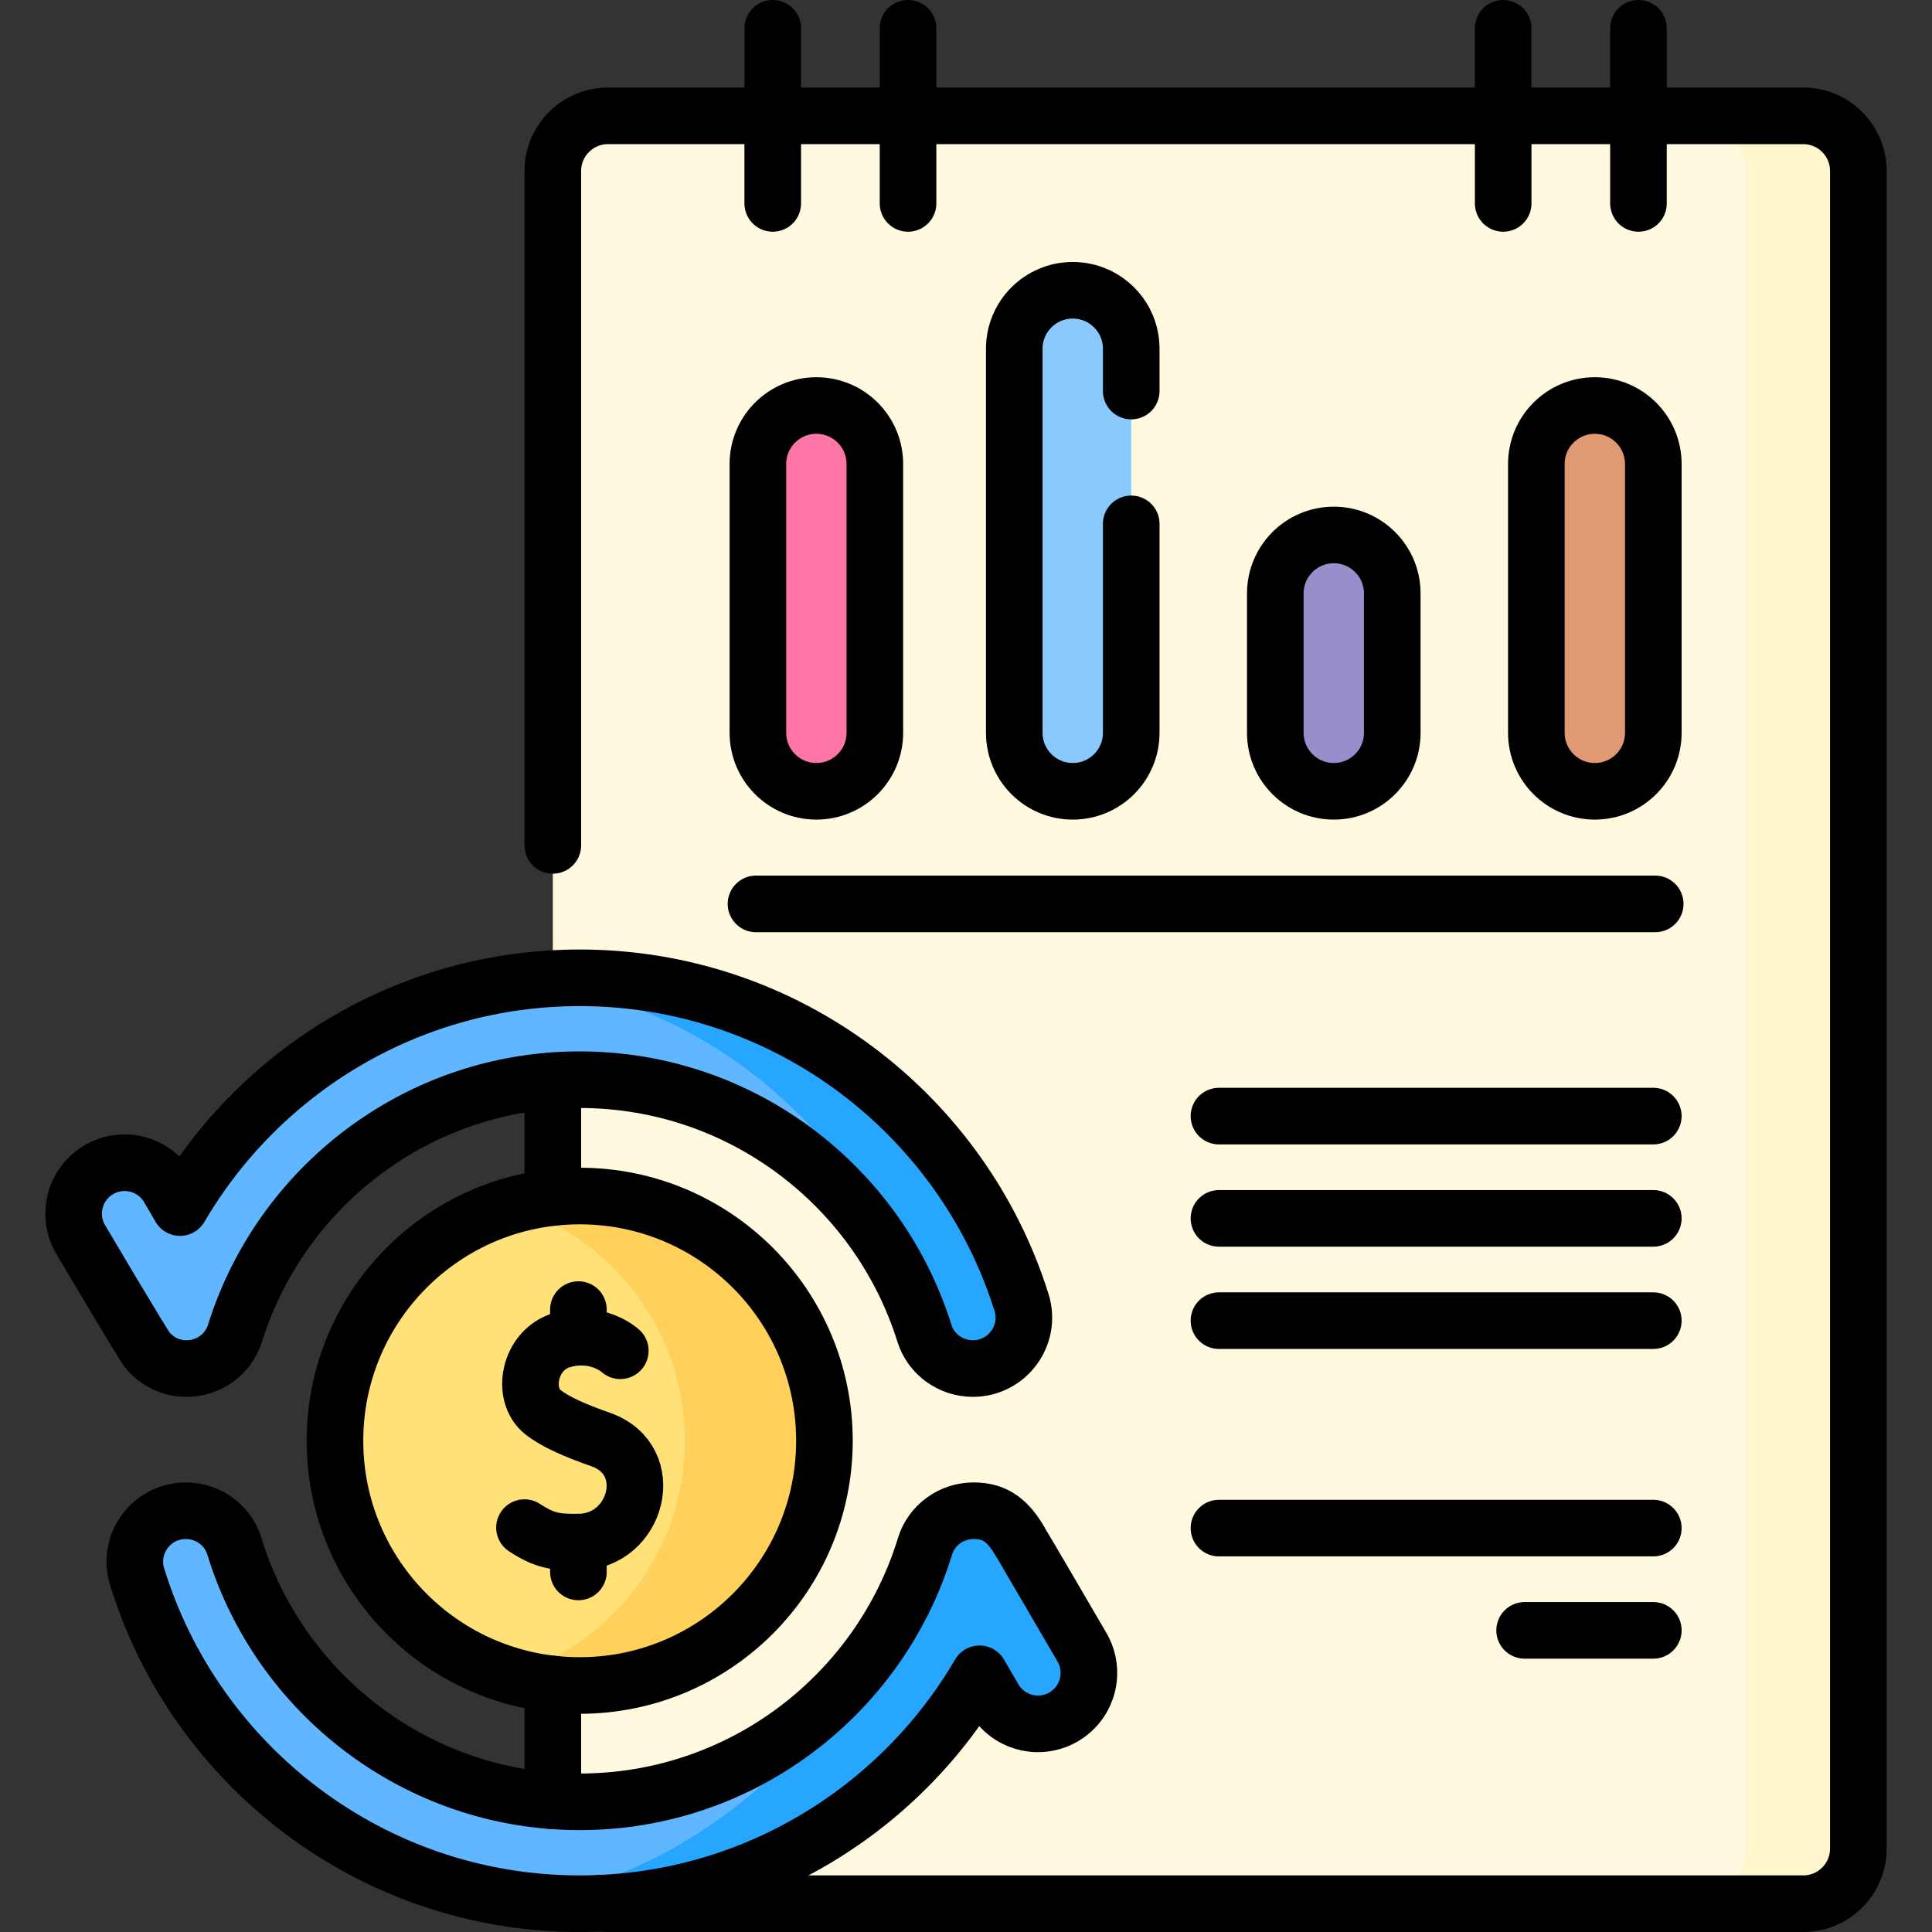 <svg width="70" height="70" version="1.1" id="Capa_1" xmlns="http://www.w3.org/2000/svg" xmlns:xlink="http://www.w3.org/1999/xlink" x="0px" y="0px" viewBox="0 0 512 512" style="enable-background:new 0 0 512 512;" xml:space="preserve">
<rect x="0" y="0" width="512" height="512" fill="#333333" stroke="none"/>
<g>
	<g>
		<path style="fill:#FFF9DF;" d="M477.868,504.5H161.125c-8.073,0-14.618-6.545-14.618-14.618V45.321&#10;&#9;&#9;&#9;c0-8.073,6.545-14.618,14.618-14.618h316.744c8.073,0,14.618,6.545,14.618,14.618v444.561&#10;&#9;&#9;&#9;C492.486,497.955,485.941,504.5,477.868,504.5z"/>
		<path style="fill:#FFF6CE;" d="M492.482,45.32v444.56c0,8.08-6.54,14.62-14.61,14.62h-30.02c8.08,0,14.62-6.54,14.62-14.62V45.32&#10;&#9;&#9;&#9;c0-8.07-6.54-14.62-14.62-14.62h30.02C485.942,30.7,492.482,37.25,492.482,45.32z"/>
		<g>
			<circle style="fill:#FFE177;" cx="153.627" cy="381.817" r="64.858"/>
		</g>
		<g>
			<path style="fill:#8AC9FE;" d="M284.29,209.701L284.29,209.701c-8.559,0-15.498-6.939-15.498-15.498V92.424&#10;&#9;&#9;&#9;&#9;c0-8.559,6.939-15.498,15.498-15.498h0c8.559,0,15.498,6.939,15.498,15.498v101.78&#10;&#9;&#9;&#9;&#9;C299.788,202.763,292.85,209.701,284.29,209.701z"/>
			<path style="fill:#978ECB;" d="M353.468,209.701L353.468,209.701c-8.559,0-15.498-6.939-15.498-15.498v-36.934&#10;&#9;&#9;&#9;&#9;c0-8.559,6.939-15.498,15.498-15.498h0c8.559,0,15.498,6.939,15.498,15.498v36.934&#10;&#9;&#9;&#9;&#9;C368.966,202.763,362.028,209.701,353.468,209.701z"/>
			<path style="fill:#FE76A8;" d="M216.347,209.701L216.347,209.701c-8.559,0-15.498-6.939-15.498-15.498v-71.239&#10;&#9;&#9;&#9;&#9;c0-8.559,6.939-15.498,15.498-15.498h0c8.559,0,15.498,6.939,15.498,15.498v71.239&#10;&#9;&#9;&#9;&#9;C231.845,202.763,224.906,209.701,216.347,209.701z"/>
			<path style="fill:#E19974;" d="M422.646,209.701L422.646,209.701c-8.559,0-15.498-6.939-15.498-15.498v-71.239&#10;&#9;&#9;&#9;&#9;c0-8.559,6.939-15.498,15.498-15.498h0c8.559,0,15.498,6.939,15.498,15.498v71.239&#10;&#9;&#9;&#9;&#9;C438.144,202.763,431.205,209.701,422.646,209.701z"/>
		</g>
		<g>
			<path style="fill:#60B7FF;" d="M286.738,436.541c0,0-15.912-27.275-16.184-27.649c-3.348-5.85-6.706-8.532-12.541-8.532h-0.007&#10;&#9;&#9;&#9;&#9;c-5.881,0-11.143,3.791-12.863,9.415c-11.98,39.167-48.47,67.725-91.52,67.725c-43.04,0-79.53-28.559-91.51-67.725&#10;&#9;&#9;&#9;&#9;c-1.72-5.624-6.982-9.415-12.863-9.415h-0.008c-9.081,0-15.577,8.79-12.908,17.47c15.419,50.129,62.163,86.67,117.288,86.67&#10;&#9;&#9;&#9;&#9;c45.146,0,84.663-24.517,105.966-60.927l3.817,6.554c3.752,6.443,12.016,8.625,18.46,4.873&#10;&#9;&#9;&#9;&#9;C288.308,451.249,290.49,442.984,286.738,436.541z"/>
			<path style="fill:#60B7FF;" d="M39.164,357.914c2.444,2.875,6.074,4.766,10.271,4.766h0c5.853,0,11.096-3.754,12.839-9.341&#10;&#9;&#9;&#9;&#9;c12.142-38.904,48.499-67.209,91.349-67.209c42.859,0,79.217,28.306,91.359,67.209c1.744,5.587,6.987,9.341,12.839,9.341h0&#10;&#9;&#9;&#9;&#9;c9.106,0,15.616-8.838,12.89-17.526c-15.622-49.795-62.205-86.024-117.088-86.024c-45.125,0-84.617,24.502-105.922,60.889&#10;&#9;&#9;&#9;&#9;l-3.015-5.177c-3.752-6.443-12.016-8.625-18.46-4.873c-6.443,3.752-8.625,12.016-4.873,18.46&#10;&#9;&#9;&#9;&#9;C21.354,328.429,38.25,357.049,39.164,357.914z"/>
		</g>
		<g>
			<path style="fill:#FFD15B;" d="M218.482,381.82c0,35.82-29.04,64.85-64.86,64.85c-6.43,0-12.64-0.94-18.5-2.68&#10;&#9;&#9;&#9;&#9;c26.8-7.96,46.35-32.78,46.35-62.17s-19.55-54.21-46.35-62.18c5.86-1.74,12.07-2.68,18.5-2.68&#10;&#9;&#9;&#9;&#9;C189.442,316.96,218.482,346,218.482,381.82z"/>
		</g>
		<g>
			<path style="fill:#26A6FE;" d="M281.862,455c-6.44,3.75-14.7,1.57-18.46-4.87l-3.81-6.56c-21.31,36.41-60.82,60.93-105.97,60.93&#10;&#9;&#9;&#9;&#9;c-5.17,0-10.26-0.32-15.26-0.94c39.6-5.44,74.33-33.94,93.47-66.66c5.78-8.19,10.31-17.33,13.31-27.13&#10;&#9;&#9;&#9;&#9;c1.72-5.62,6.98-9.41,12.86-9.41h0.01c5.84,0,9.19,2.68,12.54,8.53c0.27,0.38,16.19,27.65,16.19,27.65&#10;&#9;&#9;&#9;&#9;C290.492,442.98,288.312,451.25,281.862,455z"/>
			<path style="fill:#26A6FE;" d="M24.692,311.01c-1.65,2.32-3.22,4.71-4.71,7.15C20.722,315.39,22.332,312.86,24.692,311.01z"/>
			<path style="fill:#26A6FE;" d="M271.332,349.2c0,7.18-5.83,13.48-13.51,13.48c-5.85,0-11.1-3.75-12.84-9.34&#10;&#9;&#9;&#9;&#9;c-1-3.2-2.16-6.33-3.48-9.37c-14.55-44.79-54.24-78.36-102.33-84c4.74-0.55,9.56-0.84,14.45-0.84&#10;&#9;&#9;&#9;&#9;c54.88,0,101.47,36.23,117.09,86.02C271.132,346.51,271.332,347.87,271.332,349.2z"/>
		</g>
	</g>
	<g>
		<g>
			
				<circle style="fill:none;stroke:#000000;stroke-width:15;stroke-linecap:round;stroke-linejoin:round;stroke-miterlimit:10;" cx="153.627" cy="381.817" r="64.858"/>
			<g>
				<path style="fill:none;stroke:#000000;stroke-width:15;stroke-linecap:round;stroke-linejoin:round;stroke-miterlimit:10;" d="&#10;&#9;&#9;&#9;&#9;&#9;M164.386,357.964c0,0-6.123-5.648-15.562-2.805c-8.667,2.611-10.819,14.469-4.93,19.088c3.382,2.652,8.47,4.833,15.328,7.257&#10;&#9;&#9;&#9;&#9;&#9;c15.349,5.425,9.675,27.071-5.938,27.175c-6.093,0.041-8.941-0.346-14.293-3.847"/>
				
					<line style="fill:none;stroke:#000000;stroke-width:15;stroke-linecap:round;stroke-linejoin:round;stroke-miterlimit:10;" x1="153.283" y1="416.581" x2="153.283" y2="408.681"/>
				
					<line style="fill:none;stroke:#000000;stroke-width:15;stroke-linecap:round;stroke-linejoin:round;stroke-miterlimit:10;" x1="153.283" y1="354.38" x2="153.283" y2="347.052"/>
			</g>
		</g>
		<g>
			
				<line style="fill:none;stroke:#000000;stroke-width:15;stroke-linecap:round;stroke-linejoin:round;stroke-miterlimit:10;" x1="438.144" y1="295.778" x2="323.037" y2="295.778"/>
			
				<line style="fill:none;stroke:#000000;stroke-width:15;stroke-linecap:round;stroke-linejoin:round;stroke-miterlimit:10;" x1="438.144" y1="322.881" x2="323.037" y2="322.881"/>
			
				<line style="fill:none;stroke:#000000;stroke-width:15;stroke-linecap:round;stroke-linejoin:round;stroke-miterlimit:10;" x1="438.144" y1="349.984" x2="323.037" y2="349.984"/>
		</g>
		<g>
			
				<line style="fill:none;stroke:#000000;stroke-width:15;stroke-linecap:round;stroke-linejoin:round;stroke-miterlimit:10;" x1="438.144" y1="404.96" x2="323.037" y2="404.96"/>
			
				<line style="fill:none;stroke:#000000;stroke-width:15;stroke-linecap:round;stroke-linejoin:round;stroke-miterlimit:10;" x1="438.144" y1="432.063" x2="404.04" y2="432.063"/>
		</g>
		
			<line style="fill:none;stroke:#000000;stroke-width:15;stroke-linecap:round;stroke-linejoin:round;stroke-miterlimit:10;" x1="146.502" y1="317.35" x2="146.502" y2="286.4"/>
		
			<line style="fill:none;stroke:#000000;stroke-width:15;stroke-linecap:round;stroke-linejoin:round;stroke-miterlimit:10;" x1="146.502" y1="477.23" x2="146.502" y2="446.28"/>
		<path style="fill:none;stroke:#000000;stroke-width:15;stroke-linecap:round;stroke-linejoin:round;stroke-miterlimit:10;" d="&#10;&#9;&#9;&#9;M146.502,224.036V45.32c0-8.07,6.55-14.62,14.62-14.62h316.75c8.07,0,14.61,6.55,14.61,14.62v444.56&#10;&#9;&#9;&#9;c0,8.08-6.54,14.62-14.61,14.62h-316.75c-0.64,0-1.28-0.04-1.9-0.13"/>
		<g>
			<path style="fill:none;stroke:#000000;stroke-width:15;stroke-linecap:round;stroke-linejoin:round;stroke-miterlimit:10;" d="&#10;&#9;&#9;&#9;&#9;M299.788,138.828v55.375c0,8.559-6.939,15.498-15.498,15.498h0c-8.559,0-15.498-6.939-15.498-15.498V92.424&#10;&#9;&#9;&#9;&#9;c0-8.559,6.939-15.498,15.498-15.498h0c8.559,0,15.498,6.939,15.498,15.498v11.208"/>
			<path style="fill:none;stroke:#000000;stroke-width:15;stroke-linecap:round;stroke-linejoin:round;stroke-miterlimit:10;" d="&#10;&#9;&#9;&#9;&#9;M353.468,209.701L353.468,209.701c-8.559,0-15.498-6.939-15.498-15.498v-36.934c0-8.559,6.939-15.498,15.498-15.498h0&#10;&#9;&#9;&#9;&#9;c8.559,0,15.498,6.939,15.498,15.498v36.934C368.966,202.763,362.028,209.701,353.468,209.701z"/>
			<path style="fill:none;stroke:#000000;stroke-width:15;stroke-linecap:round;stroke-linejoin:round;stroke-miterlimit:10;" d="&#10;&#9;&#9;&#9;&#9;M216.347,209.701L216.347,209.701c-8.559,0-15.498-6.939-15.498-15.498v-71.239c0-8.559,6.939-15.498,15.498-15.498h0&#10;&#9;&#9;&#9;&#9;c8.559,0,15.498,6.939,15.498,15.498v71.239C231.845,202.763,224.906,209.701,216.347,209.701z"/>
			<path style="fill:none;stroke:#000000;stroke-width:15;stroke-linecap:round;stroke-linejoin:round;stroke-miterlimit:10;" d="&#10;&#9;&#9;&#9;&#9;M422.646,209.701L422.646,209.701c-8.559,0-15.498-6.939-15.498-15.498v-71.239c0-8.559,6.939-15.498,15.498-15.498h0&#10;&#9;&#9;&#9;&#9;c8.559,0,15.498,6.939,15.498,15.498v71.239C438.144,202.763,431.205,209.701,422.646,209.701z"/>
		</g>
		
			<line style="fill:none;stroke:#000000;stroke-width:15;stroke-linecap:round;stroke-linejoin:round;stroke-miterlimit:10;" x1="438.647" y1="239.541" x2="200.346" y2="239.541"/>
		<g>
			<g>
				
					<line style="fill:none;stroke:#000000;stroke-width:15;stroke-linecap:round;stroke-linejoin:round;stroke-miterlimit:10;" x1="204.784" y1="7.5" x2="204.784" y2="53.906"/>
				
					<line style="fill:none;stroke:#000000;stroke-width:15;stroke-linecap:round;stroke-linejoin:round;stroke-miterlimit:10;" x1="240.638" y1="7.5" x2="240.638" y2="53.906"/>
			</g>
			<g>
				
					<line style="fill:none;stroke:#000000;stroke-width:15;stroke-linecap:round;stroke-linejoin:round;stroke-miterlimit:10;" x1="398.355" y1="7.5" x2="398.355" y2="53.906"/>
				
					<line style="fill:none;stroke:#000000;stroke-width:15;stroke-linecap:round;stroke-linejoin:round;stroke-miterlimit:10;" x1="434.209" y1="7.5" x2="434.209" y2="53.906"/>
			</g>
		</g>
		<g>
			<path style="fill:none;stroke:#000000;stroke-width:15;stroke-linecap:round;stroke-linejoin:round;stroke-miterlimit:10;" d="&#10;&#9;&#9;&#9;&#9;M286.738,436.541c0,0-15.912-27.275-16.184-27.649c-3.348-5.85-6.706-8.532-12.541-8.532h-0.007&#10;&#9;&#9;&#9;&#9;c-5.881,0-11.143,3.791-12.863,9.415c-11.98,39.167-48.47,67.725-91.52,67.725c-43.04,0-79.53-28.559-91.51-67.725&#10;&#9;&#9;&#9;&#9;c-1.72-5.624-6.982-9.415-12.863-9.415h-0.008c-9.081,0-15.577,8.79-12.908,17.47c15.419,50.129,62.163,86.67,117.288,86.67&#10;&#9;&#9;&#9;&#9;c45.146,0,84.663-24.517,105.966-60.927l3.817,6.554c3.752,6.443,12.016,8.625,18.46,4.873&#10;&#9;&#9;&#9;&#9;C288.308,451.249,290.49,442.984,286.738,436.541z"/>
			<path style="fill:none;stroke:#000000;stroke-width:15;stroke-linecap:round;stroke-linejoin:round;stroke-miterlimit:10;" d="&#10;&#9;&#9;&#9;&#9;M39.164,357.914c2.444,2.875,6.074,4.766,10.271,4.766h0c5.853,0,11.096-3.754,12.839-9.341&#10;&#9;&#9;&#9;&#9;c12.142-38.904,48.499-67.209,91.349-67.209c42.859,0,79.217,28.306,91.359,67.209c1.744,5.587,6.987,9.341,12.839,9.341h0&#10;&#9;&#9;&#9;&#9;c9.106,0,15.616-8.838,12.89-17.526c-15.622-49.795-62.205-86.024-117.088-86.024c-45.125,0-84.617,24.502-105.922,60.889&#10;&#9;&#9;&#9;&#9;l-3.015-5.177c-3.752-6.443-12.016-8.625-18.46-4.873c-6.443,3.752-8.625,12.016-4.873,18.46&#10;&#9;&#9;&#9;&#9;C21.354,328.429,38.25,357.049,39.164,357.914z"/>
		</g>
	</g>
</g>
<g>
</g>
<g>
</g>
<g>
</g>
<g>
</g>
<g>
</g>
<g>
</g>
<g>
</g>
<g>
</g>
<g>
</g>
<g>
</g>
<g>
</g>
<g>
</g>
<g>
</g>
<g>
</g>
<g>
</g>
</svg>